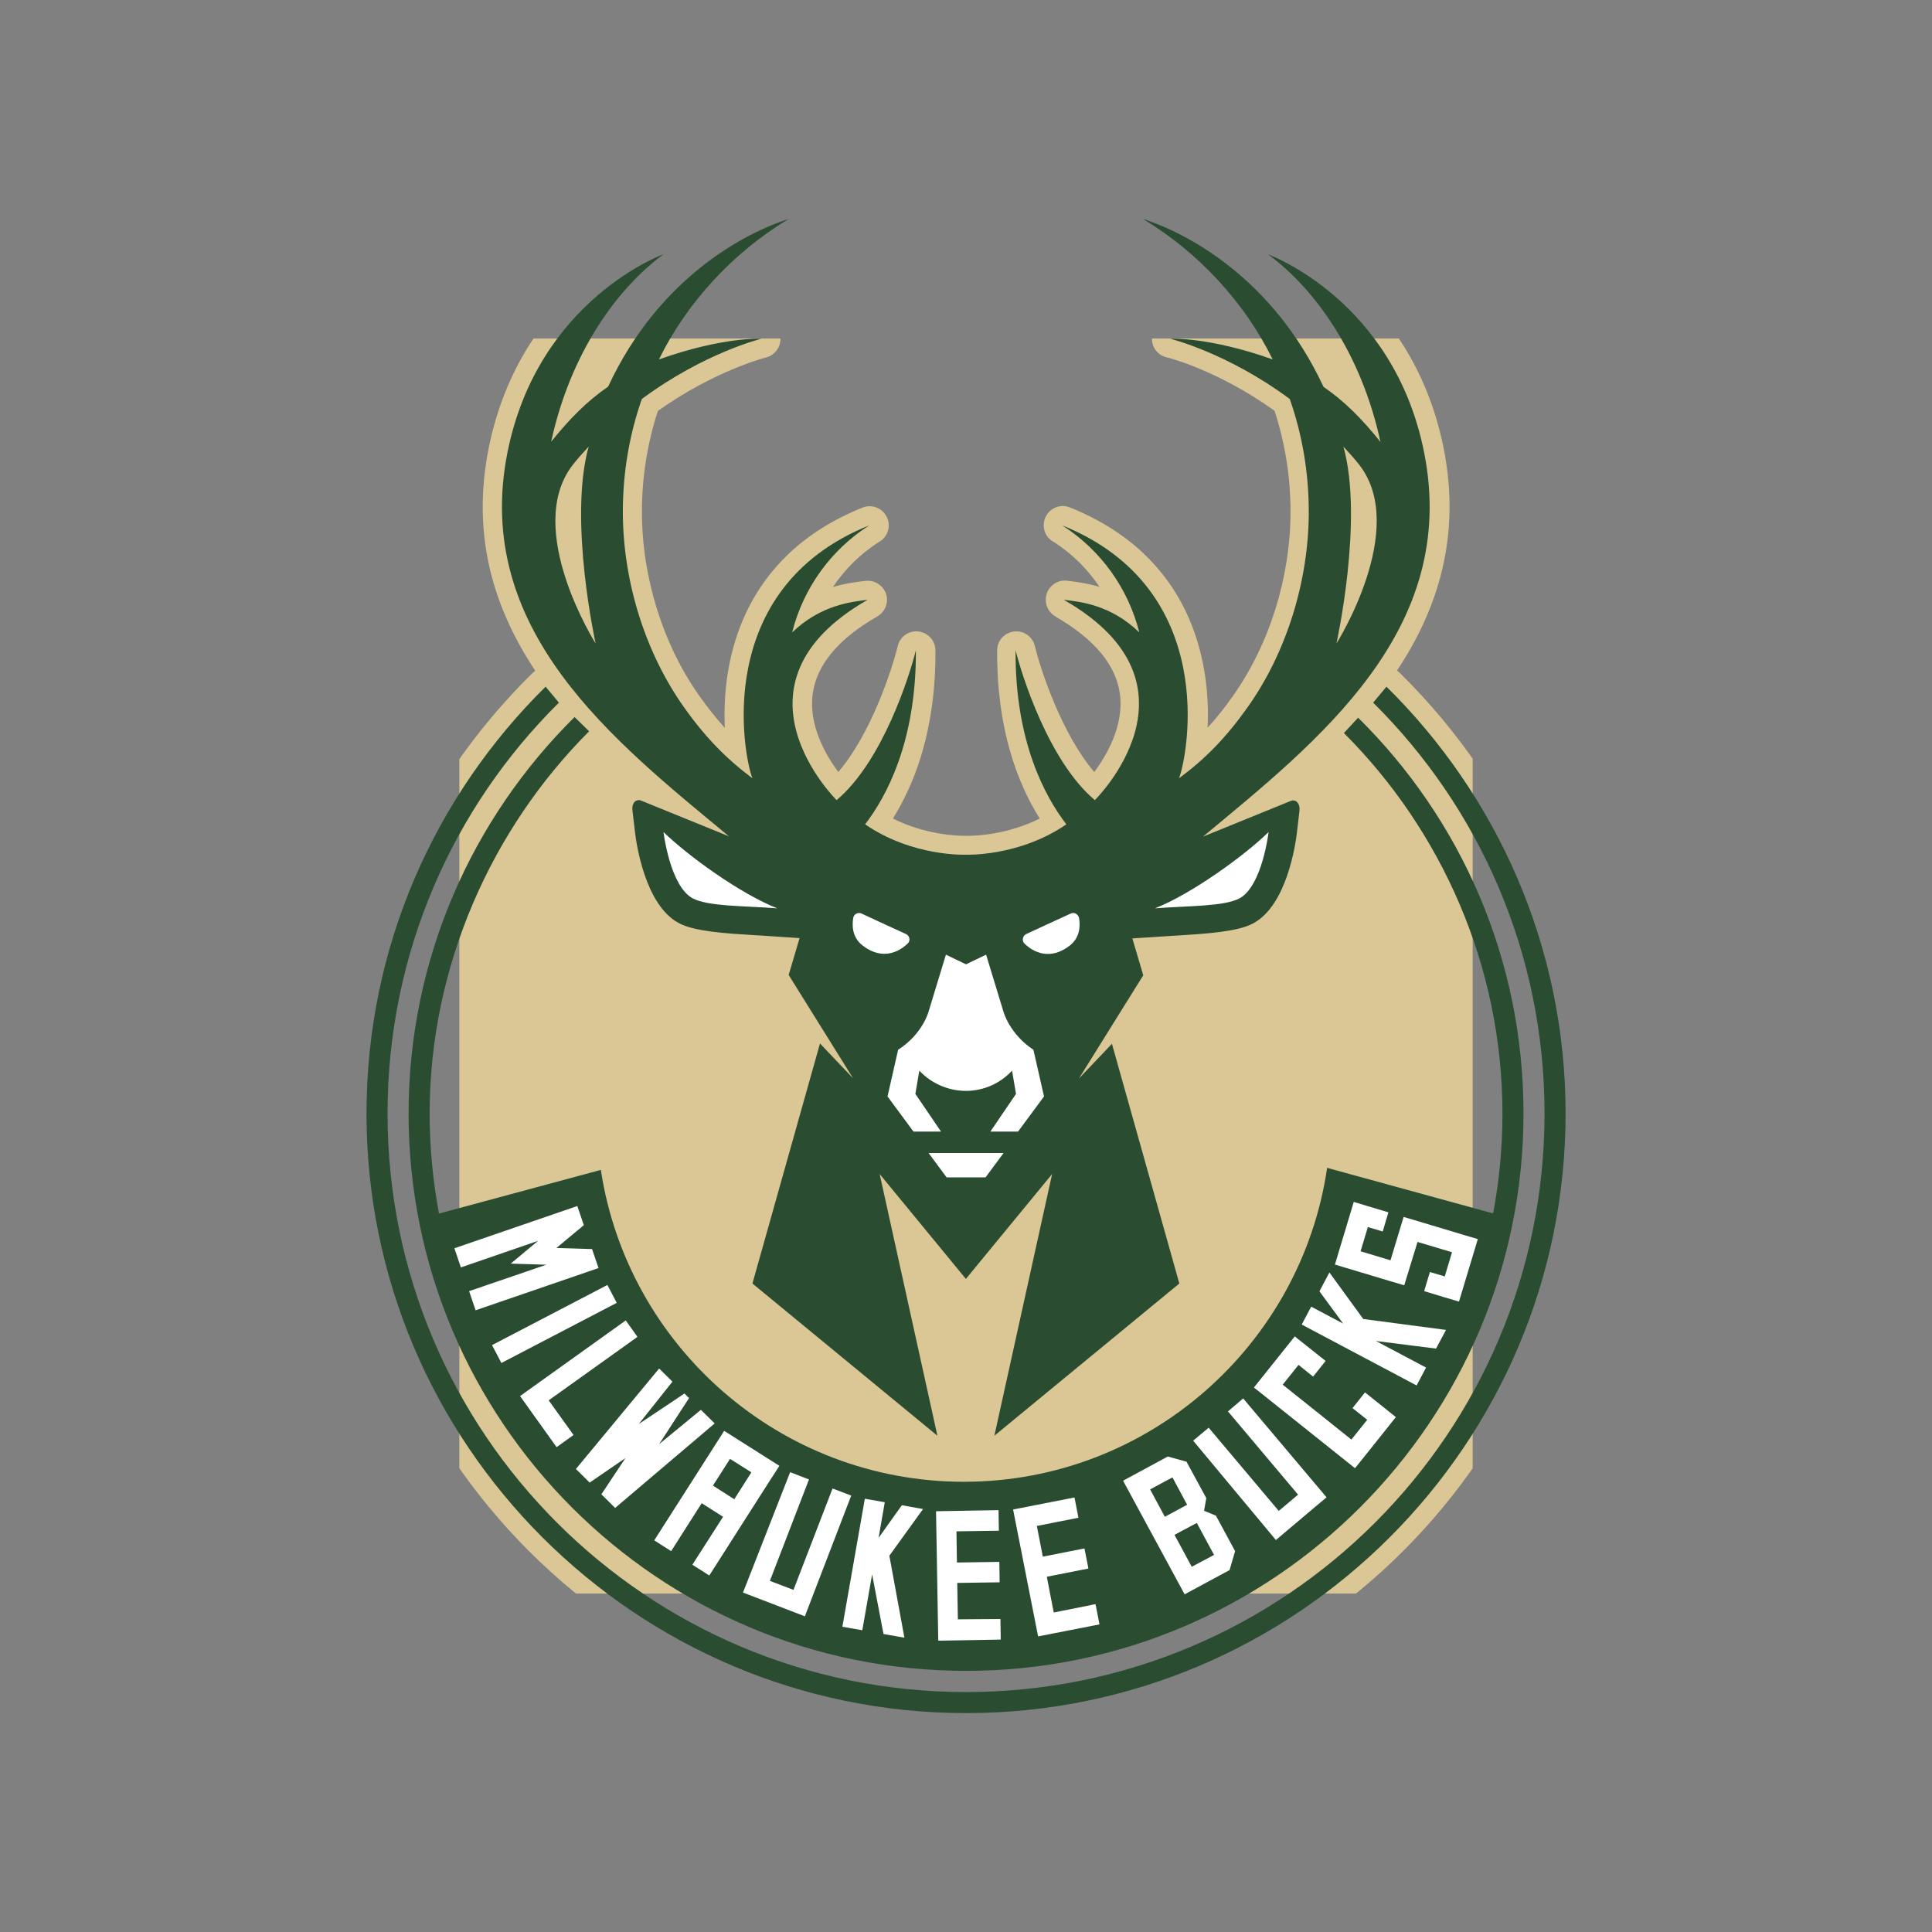 <?xml version="1.0" encoding="utf-8"?>
<!-- Generator: Adobe Illustrator 24.2.0, SVG Export Plug-In . SVG Version: 6.00 Build 0)  -->
<svg version="1.1" id="katman_1" xmlns="http://www.w3.org/2000/svg" xmlns:xlink="http://www.w3.org/1999/xlink" x="0px" y="0px"
	 viewBox="0 0 1000 1000" style="enable-background:new 0 0 1000 1000;" xml:space="preserve">
<rect x="0" y="0" width="1000" height="1000" fill="#808080" stroke="none"/>
<style type="text/css">
	.st0{clip-path:url(#SVGID_2_);}
	.st1{fill:#DBC795;}
	.st2{fill:#2A4C31;}
	.st3{fill:#FFFFFF;}
</style>
<g id="layer1" transform="translate(0,-111.792)">
	<g id="g16" transform="matrix(0.819,0,0,-0.819,-449.213,286.654)">
		<g>
			<defs>
				<rect id="SVGID_1_" x="838.8" y="-793.6" width="640.4" height="793.2"/>
			</defs>
			<clipPath id="SVGID_2_">
				<use xlink:href="#SVGID_1_"  style="overflow:visible;"/>
			</clipPath>
			<g id="g18" class="st0">
				<g id="g24" transform="translate(661.577,18)">
					<path id="path26" class="st1" d="M497.4-899.3c-215.6,0-390.9,175.4-390.9,390.9c0,105.4,41.5,204.3,116.8,278.4
						c0.6,0.6,1.3,1.1,1.9,1.6c-26,39.1-40.5,84.9-29.5,140.4C216.1,14.2,298.6,44.9,302.2,46.2c1.3,0.5,2.7,0.7,4.1,0.7
						c4.3,0,8.5-2.4,10.6-6.4c1.4-2.5,1.7-5.4,1.2-8c27,22.7,52.7,32.7,63.5,36.1c1.2,0.4,2.5,0.6,3.7,0.6c4.6,0,9-2.7,11-7.1
						c2.5-5.6,0.5-12.2-4.7-15.3c-24.6-14.9-46-35-62.3-58.3c19.4,4.5,32.5,5,37.1,5c1.6,0,2.4-0.1,2.4-0.1c6-0.4,10.8-5,11.3-11
						c0.5-5.9-3.3-11.4-9.1-12.8c-0.3-0.1-32.6-8.3-68.3-33.8c-6.7-20.5-10.1-42-10.1-63.7c0-41.3,13.2-83.8,36.3-116.4
						c5.3-7.5,10.6-14.1,16.1-20.2c-2,42.6,10.5,108.5,87,139.2c1.5,0.6,3,0.9,4.5,0.9c4.4,0,8.7-2.5,10.8-6.7
						c2.8-5.6,0.9-12.4-4.5-15.7l-0.6-0.3c-11.6-7.5-21.4-17.2-28.9-28.4c8,2.4,15,3.2,19.7,3.8l0.9,0.1c0.5,0.1,1,0.1,1.5,0.1
						c5,0,9.6-3.2,11.4-8c1.9-5.3-0.2-11.2-4.9-14.2c0,0-0.7-0.5-0.9-0.6c-24.5-14.1-38.1-30.6-40.5-48.9
						c-2.6-19.8,8.3-38.5,16.2-49.2c20.5,23.9,33.9,64.4,37.6,79.7c1.3,5.5,6.2,9.2,11.7,9.2c0.5,0,0.9,0,1.4-0.1
						c6.1-0.7,10.6-5.8,10.7-11.9c0.3-50.1-13.1-84.3-26.9-106.3c20.5-10.3,40.6-10.9,45-10.9c0.5,0,1.2,0,1.4,0c0.2,0,0.3,0,0.5,0
						c0,0,0.4,0,0.9,0c4.4,0,24.4,0.6,45,10.9c-13.8,22-27.2,56.2-26.9,106.3c0,6.1,4.6,11.2,10.7,11.9c0.5,0.1,0.9,0.1,1.4,0.1
						c5.5,0,10.4-3.8,11.7-9.2c3.7-15.3,17.1-55.8,37.6-79.7c7.9,10.7,18.8,29.4,16.2,49.2c-2.4,18.3-16,34.7-40.5,48.9
						c-0.2,0.1-0.7,0.5-0.7,0.5c-4.8,3-6.9,9-5,14.3c1.7,4.9,6.3,8.1,11.3,8.1c0.5,0,0.9,0,1.4-0.1l0.9-0.1
						c4.7-0.6,11.6-1.4,19.7-3.8c-7.5,11.2-17.3,20.9-28.9,28.4l-0.6,0.3c-5.4,3.3-7.3,10.1-4.5,15.7c2.1,4.2,6.3,6.7,10.8,6.7
						c1.5,0,3-0.3,4.5-0.9c76.5-30.7,89-96.6,87-139.2c5.5,6,10.8,12.6,16.1,20.2c23.1,32.7,36.3,75.1,36.3,116.4
						c0,21.8-3.4,43.2-10.1,63.7c-35.9,25.8-67.9,33.8-68.3,33.8c-5.8,1.4-9.7,6.8-9.1,12.8c0.5,5.9,5.4,10.6,11.3,11
						c0,0,0.8,0.1,2.4,0.1c4.6,0,17.7-0.5,37.1-5c-16.2,23.2-37.7,43.4-62.3,58.3c-5.2,3.2-7.3,9.8-4.7,15.3c2,4.4,6.4,7.1,11,7.1
						c1.2,0,2.5-0.2,3.7-0.6c10.8-3.5,36.5-13.4,63.5-36.1c-0.5,2.6-0.2,5.5,1.2,8c2.1,4,6.3,6.4,10.6,6.4c1.4,0,2.7-0.2,4.1-0.7
						c3.5-1.3,86-32,106.4-134.2c11-55.4-3.5-101.2-29.5-140.4c0.7-0.4,1.3-1,1.9-1.6c75.3-74.2,116.8-173.1,116.8-278.4
						C888.4-723.9,713-899.3,497.4-899.3"/>
				</g>
			</g>
		</g>
	</g>
	<g id="g28" transform="matrix(0.819,0,0,-0.819,-449.213,286.654)">
		<g>
			<g id="g30">
				<g id="g36" transform="translate(621.717,135.142)">
					<path id="path38" class="st2" d="M303.2-328.3c0,0-17.3,78.2-4.4,124.4c-3.4-3.7-6.9-7.5-10.1-11.6
						C257.4-256,303.2-328.3,303.2-328.3 M771.4-328.3c0,0,45.8,72.4,14.5,112.8c-3.2,4.1-6.7,7.9-10.1,11.6
						C788.7-250.1,771.4-328.3,771.4-328.3 M247.5-207.5c19.3,96.6,98.6,125.2,98.6,125.2c-29.1-21.5-58.7-61.9-71-118.5
						c11.9,14.8,23,25.9,36,34.8C343.3-96.7,398.2-68.6,425.2-60c-35-21.1-64.2-52.6-82-88.8c40.4,14.4,64.8,13.1,64.8,13.1
						s-36.1-8.8-75.6-38.1c-7.8-22.3-12-46.3-12-71.2c0-43.9,14.1-88.9,38.5-123.4c13.7-19.4,27-32.8,43.4-45.1
						c-5.5,13.7-26.2,119.7,74,159.9l-0.7-0.4c-23.7-15.3-41.1-39.2-48.2-67.3c18.3,17.5,37.6,19.3,47.7,20.6
						c-0.1-0.1-0.3-0.2-0.5-0.3c-93-53.6-19.1-126.3-19.1-126.3c29.3,24.6,46.4,79.6,50.1,94.7c0.3-58.2-19-93-32.1-110
						c30-20.6,63.6-19.2,63.6-19.2h0h0c0,0,33.6-1.4,63.6,19.2c-13.1,17-32.5,51.8-32.1,110c3.7-15,20.8-70.1,50.1-94.7
						c0,0,74,72.7-19.1,126.3c-0.2,0.1-0.3,0.2-0.5,0.3c10.1-1.2,29.5-3,47.7-20.6c-7.1,28.1-24.5,52-48.2,67.3l-0.7,0.4
						c100.2-40.2,79.4-146.1,74-159.9c16.5,12.2,29.7,25.6,43.5,45.1c24.4,34.5,38.5,79.5,38.5,123.4c0,25-4.2,48.9-12,71.2
						c-39.5,29.3-75.6,38.1-75.6,38.1s24.4,1.3,64.8-13.1c-17.8,36.2-47,67.7-82,88.8c27-8.6,81.9-36.8,114.1-106.1
						c13-8.9,24.1-20,36-34.8c-12.3,56.7-41.9,97.1-71,118.5c0,0,79.4-28.6,98.6-125.2c22.4-112.4-67.4-182.7-139.8-242.8l55.3,22.5
						c3.7,1.6,6.3-2,5.7-6.3l-1.6-13.7c-0.9-7.5-6.4-45.6-27.3-57.1c-4.5-2.5-12.3-5.3-35.2-7l-41.5-2.7l6.9-23.3l-40.7-65.3
						l20.9,22l42.6-151.5l-116.9-96.2l36.5,165.4l-54.5-66.3l-54.5,66.3l36.5-165.4l-116.9,96.2L445-581.1l20.9-22l-40.7,65.3
						l6.9,23.3l-41.5,2.7c-22.9,1.7-30.7,4.5-35.2,7c-20.9,11.5-26.4,49.6-27.3,57.1l-1.6,13.7c-0.7,4.3,1.9,7.9,5.7,6.3l55.3-22.5
						C314.9-390.1,225.1-319.9,247.5-207.5 M299.1-383.8C237.7-445.2,198.3-532,198.3-625.4c0-21.6,2.1-42.7,5.9-63.2L306.5-661
						c16.9-111.4,113.3-197.1,229.4-197.1c116.5,0,213.2,86.3,229.6,198.4l104.9-28.8c3.9,20.5,5.9,41.6,5.9,63.2
						c0,93.4-38.8,179.1-100.2,240.4l9,9.7c64.7-63.9,104.5-152.2,104.5-250.1c0-194.3-158-352.3-352.3-352.3
						C343-977.7,185-819.7,185-625.4c0,97.9,40.2,186.6,104.9,250.6L299.1-383.8z M803-355.6l-8.4-10.1
						c66.9-66.3,108.3-158.1,108.3-259.7c0-201.9-163.7-365.6-365.6-365.6S171.7-827.4,171.7-625.4c0,101.6,41.4,193.5,108.3,259.7
						l-8.4,10.1c-69.8-68.8-113.2-164.3-113.2-269.8c0-208.9,170-378.9,378.9-378.9c208.9,0,378.9,170,378.9,378.9
						C916.2-519.9,872.8-424.4,803-355.6"/>
				</g>
				<g id="g40" transform="translate(656.955,42.016)">
					<path id="path42" class="st3" d="M474.9-782.2l-21.3-29.5l9.5-51.8l-13.2,2.3l-7.2,37.7l-6.2-35.3l-12.6,2.2l14.2,80.9
						l12.6-2.2l-3.9-22.5l14.7,20.6L474.9-782.2z M644.7-818.7l-10.9,20.2l14.1,7.5l10.9-20.2L644.7-818.7z M618.4-769.8l14.1,7.6
						l9.3-17.3l-14.1-7.6L618.4-769.8z M652.5-783.3l1.4,8l-12.5,23l-11.8,3.3l-28.3-15.3l38.9-71.8l28.4,15.3l3.5,12L660-786.4
						L652.5-783.3z M523.8-851.7l0.2-13l-39.5-0.7l-1.4,81.8l39.5,0.7l0.2-13l-26.8-0.4l0.3-19.7l26.8,0.4l0.2-12.9l-26.8-0.4
						l0.4-23L523.8-851.7z M583.9-842.3l2.5-12.8l-38.8-7.6l-15.8,80.2l38.8,7.6l2.5-12.8l-26.3-5.2l3.8-19.4l26.3,5.2l2.5-12.7
						l-26.3-5.2l4.4-22.6L583.9-842.3z M677.2-712.3l52.7-62.5l-6.8-5.7l-17.9-15.1l-7.3-6.2L645.6-739l9.8,8.2l44.3-52.6l12.2,10.3
						l-44.3,52.6L677.2-712.3z M825.5-611.6l-11.9-39.5l-8.8,2.6l-13.2,4l3.6,12.1l9.4-2.8l4.6,15.3l-21.8,6.5l-8.4-27.4l-8.8,2.6
						l-35,10.5l2.6,8.7l9.3,30.9l8.9-2.7l13-3.9l-3.6-12.1L756-604l-4.6-15.3l18.9-5.7l8.3,27.4l8.8-2.6l29.3-8.8L825.5-611.6z
						 M753.1-662.1l52.3-6.9l-6.3-11.8l-38,4.8l31.7-16.8l-6-11.3l-72.6,38.5l6,11.3l20.2-10.7l-15,20.4l6.3,11.9L753.1-662.1z
						 M766.6-718.4l7.1-5.7l-20.1-25.2l-5.7-7.1l-56.6,45.2l-7.3,5.8l25.8,32.3l7.3-5.8l12.2-9.7l-7.9-9.9l-9.2,7.4l-10-12.5
						l43.4-34.7l10,12.5l-9.3,7.4l7.9,9.9L766.6-718.4z M429.5-773.7L400.2-850l-8.3,3.2l-21.9,8.4l-8.9,3.4l29.8,76.1l11.9-4.6
						l-24.7-64.1l14.9-5.7l24.7,64.1L429.5-773.7z M238.3-713.5l15.7-21.9l-10.7-7.7l-23.1,32.3l66.8,47.8l7.4-10.4L238.3-713.5z
						 M269.8-629.9l-77.7-26.7l-4.1,12.1l48.8,16.7l-22.5,0.7l17.3,14.4l-48.8-16.8l-4.1,12.1l77.7,26.7l4.1-12.1l-17.3-14.4
						l22.5-0.7L269.8-629.9z M281.3-651.9l-72.9-38l-5.9,11.3l72.9,38L281.3-651.9z M343.2-728.1l-62.9-53.4l-8.7,8.6l15.2,22.9
						l-22.6-15.5l-8.7,8.6l52.6,63.5l8.4-8.3l-21.3-26.8l28.9,19.3l2.9-2.9l-18.9-29.1l26.4,21.7L343.2-728.1z M355.6-776l-13.5,8.6
						l10.8,16.9l13.5-8.5L355.6-776z M381.6-758.8l2.3,3.6l0.2,0.3l-34.9,22.1l-0.2-0.3l-44-68.9l10.7-6.8l19.3,30.3l13.5-8.6
						l-19.4-30.3l10.7-6.8l37.2,58.3L381.6-758.8z"/>
				</g>
				<g id="g44" transform="translate(655.116,103.88)">
					<path id="path46" class="st3" d="M466-480.7c-5.9,2.7-17.1,7.8-28.2,13c-2.2,1-4.8-0.4-5.2-2.8c-0.8-4.8-0.7-12.3,5.9-17.4
						c12.4-9.6,22.9-4.2,28.6,1.3C468.9-484.8,468.3-481.8,466-480.7"/>
				</g>
				<g id="g48" transform="translate(629.025,114.854)">
					<path id="path50" class="st3" d="M338.8-427.2c0,0,4-33.9,18.3-41.8c9.6-5.3,33.1-4.8,53.6-6.4
						C387.9-466.5,354.5-442.5,338.8-427.2L338.8-427.2z"/>
				</g>
				<g id="g52" transform="translate(657.543,80.321)">
					<path id="path54" class="st3" d="M477.8-595.5l11.4-15.4h24.6l11.4,15.4H477.8z"/>
				</g>
				<g id="g56" transform="translate(694.127,114.854)">
					<path id="path58" class="st3" d="M656.1-427.2c-15.7-15.3-49.1-39.3-71.8-48.2c20.5,1.6,44,1.1,53.6,6.4
						C652.1-461.1,656.1-427.2,656.1-427.2L656.1-427.2z"/>
				</g>
				<g id="g60" transform="translate(665.592,95.569)">
					<path id="path62" class="st3" d="M517-521.2l-10.9,35.8l-12.7-6.1l-12.7,6.1l-10.9-35.8c0,0-3.6-14.2-19.3-24.3l-6.7-29.5
						l16.4-22.2h17.4l-16.2,23.8l2.5,14.7c7.3-7.8,17.8-12.7,29.3-12.8c11.6,0,22,4.9,29.3,12.8l2.5-14.7l-16.2-23.8h17.5l16.4,22.2
						l-6.7,29.5C520.7-535.4,517-521.2,517-521.2"/>
				</g>
				<g id="g64" transform="translate(672.842,106.086)">
					<path id="path66" class="st3" d="M552.4-469.9c-11.1-5.1-22.3-10.2-28.2-13c-2.3-1.1-2.9-4.2-1.1-6c5.6-5.5,16.2-10.9,28.6-1.3
						c6.6,5.1,6.7,12.6,5.9,17.4C557.1-470.3,554.6-468.9,552.4-469.9"/>
				</g>
			</g>
		</g>
	</g>
</g>
</svg>
